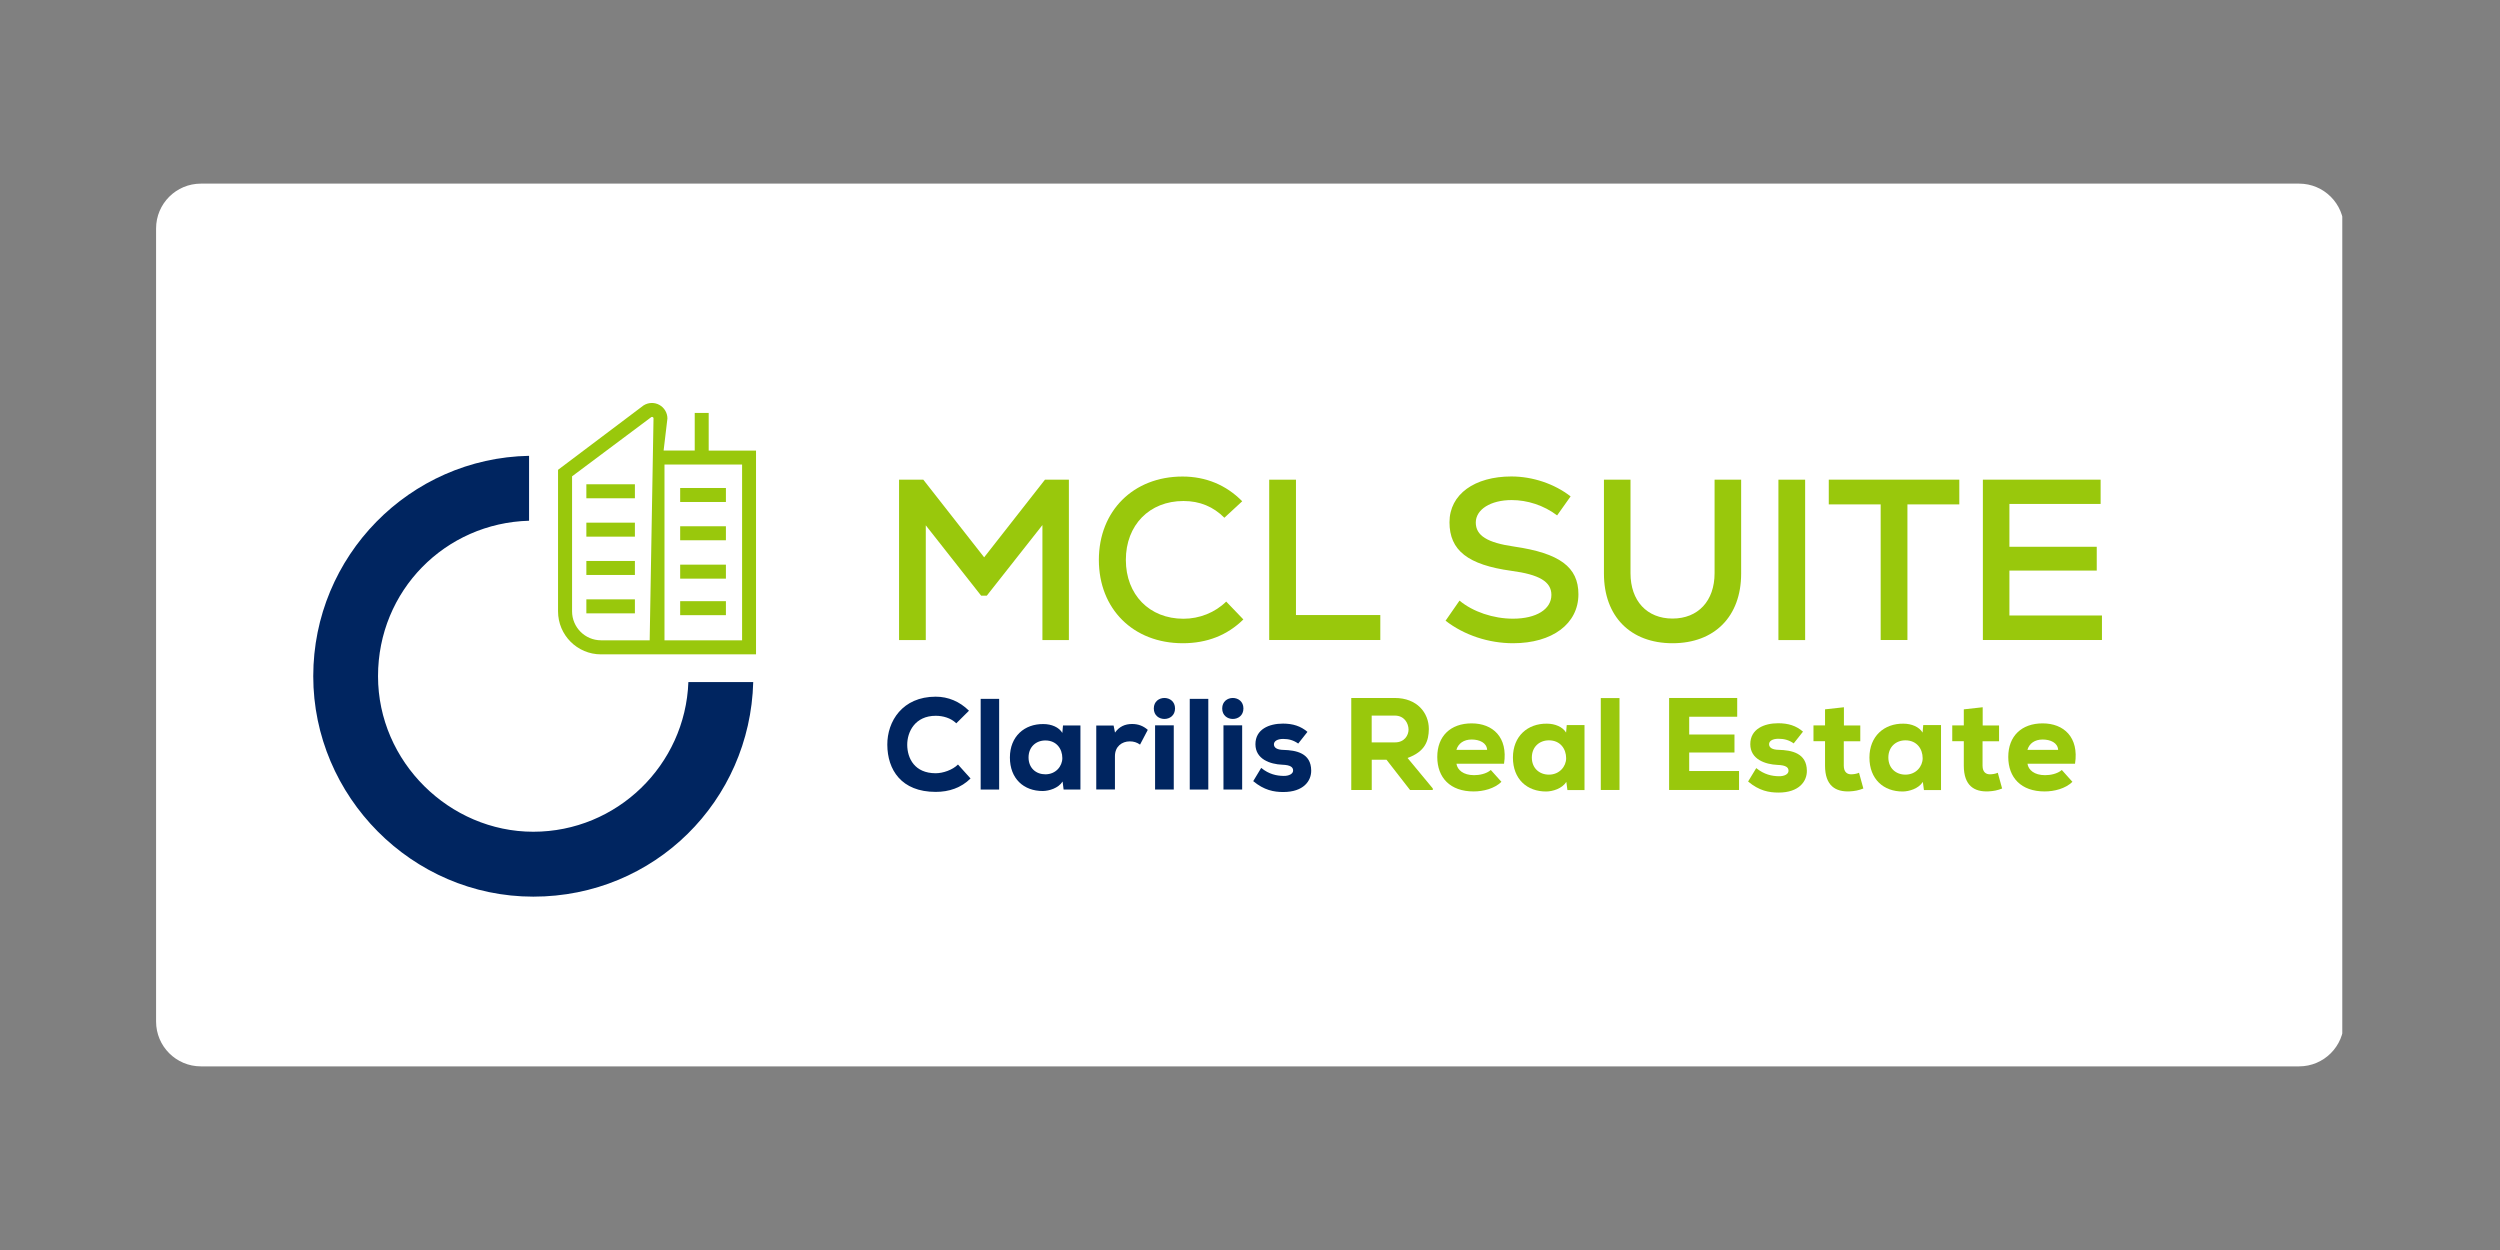 <svg xmlns="http://www.w3.org/2000/svg" xmlns:xlink="http://www.w3.org/1999/xlink" width="400" zoomAndPan="magnify" viewBox="0 0 300 150" height="200" preserveAspectRatio="xMidYMid meet" version="1.0"><rect x="0" y="0" width="300" height="150" fill="#808080" stroke="none"/><defs><clipPath id="fa9ebbf75d"><path d="M 18.73 22.035 L 281.488 22.035 L 281.488 127.965 L 18.73 127.965 Z M 18.73 22.035 " clip-rule="nonzero"/></clipPath><clipPath id="db17dfdeb0"><path d="M 24.109 22.035 L 275.891 22.035 C 278.859 22.035 281.27 24.441 281.27 27.414 L 281.27 122.586 C 281.27 125.559 278.859 127.965 275.891 127.965 L 24.109 127.965 C 21.141 127.965 18.73 125.559 18.73 122.586 L 18.73 27.414 C 18.73 24.441 21.141 22.035 24.109 22.035 Z M 24.109 22.035 " clip-rule="nonzero"/></clipPath></defs><g clip-path="url(#fa9ebbf75d)"><g clip-path="url(#db17dfdeb0)"><path fill="#ffffff" d="M 18.73 22.035 L 281.074 22.035 L 281.074 127.965 L 18.73 127.965 Z M 18.73 22.035 " fill-opacity="1" fill-rule="nonzero"/></g></g><path fill="#99c80c" d="M 171.926 94.797 L 169.203 94.797 L 166.383 91.172 L 164.609 91.172 L 164.609 94.797 L 162.152 94.797 L 162.152 83.758 L 167.383 83.758 C 170.043 83.758 171.461 85.535 171.461 87.484 C 171.445 88.918 171.016 90.191 168.906 90.957 L 171.934 94.613 L 171.934 94.805 Z M 164.602 85.871 L 164.602 89.086 L 167.406 89.086 C 168.539 89.086 169.027 88.23 169.027 87.543 C 169.012 86.789 168.523 85.871 167.375 85.871 Z M 164.602 85.871 " fill-opacity="1" fill-rule="nonzero"/><path fill="#99c80c" d="M 174.773 91.645 C 174.883 92.398 175.605 93.02 176.887 93.02 C 177.504 93.02 178.352 92.875 178.898 92.398 L 180.172 93.82 C 179.332 94.637 178 94.973 176.832 94.973 C 174.012 94.973 172.473 93.316 172.473 90.828 C 172.473 88.336 174.066 86.805 176.598 86.805 C 179.129 86.805 180.973 88.461 180.484 91.645 L 174.766 91.645 Z M 178.457 89.988 C 178.41 89.133 177.543 88.742 176.598 88.742 C 175.652 88.742 174.988 89.215 174.766 89.988 Z M 178.457 89.988 " fill-opacity="1" fill-rule="nonzero"/><path fill="#99c80c" d="M 188.016 87.008 L 190.141 87.008 L 190.141 94.805 L 188.09 94.805 L 187.961 93.828 C 187.441 94.645 186.32 94.965 185.566 94.98 C 183.234 94.996 181.551 93.484 181.551 90.91 C 181.551 88.336 183.328 86.809 185.629 86.84 C 186.605 86.84 187.52 87.223 187.93 87.91 L 188.008 87.008 Z M 183.82 90.902 C 183.82 92.195 184.738 92.957 185.871 92.957 C 187.145 92.957 187.938 91.965 187.938 90.988 C 187.938 89.863 187.23 88.84 185.871 88.84 C 184.738 88.84 183.82 89.613 183.82 90.91 Z M 183.82 90.902 " fill-opacity="1" fill-rule="nonzero"/><path fill="#99c80c" d="M 192.094 83.77 L 194.34 83.77 L 194.34 94.797 L 192.094 94.797 Z M 192.094 83.77 " fill-opacity="1" fill-rule="nonzero"/><path fill="#99c80c" d="M 208.684 94.797 L 200.293 94.797 L 200.293 83.758 L 208.465 83.758 L 208.465 86.008 L 202.703 86.008 L 202.703 88.141 L 208.137 88.141 L 208.137 90.301 L 202.703 90.301 L 202.703 92.523 L 208.684 92.523 Z M 208.684 94.797 " fill-opacity="1" fill-rule="nonzero"/><path fill="#99c80c" d="M 215.254 89.215 C 214.676 88.805 214.117 88.652 213.41 88.652 C 212.703 88.652 212.289 88.918 212.289 89.301 C 212.289 89.727 212.688 89.965 213.441 89.98 C 214.965 90.023 216.809 90.348 216.824 92.492 C 216.84 93.75 215.895 95.109 213.426 95.109 C 212.273 95.109 211.094 94.891 209.773 93.781 L 210.75 92.172 C 211.711 92.957 212.641 93.133 213.457 93.148 C 214.117 93.164 214.637 92.898 214.621 92.484 C 214.621 92.117 214.355 91.82 213.297 91.789 C 211.848 91.727 210.035 91.125 210.035 89.301 C 210.035 87.477 211.703 86.789 213.387 86.789 C 214.582 86.789 215.543 87.086 216.359 87.797 L 215.238 89.215 Z M 215.254 89.215 " fill-opacity="1" fill-rule="nonzero"/><path fill="#99c80c" d="M 221.27 84.879 L 221.27 87.055 L 223.234 87.055 L 223.234 88.949 L 221.254 88.949 L 221.254 91.883 C 221.254 92.699 221.711 92.918 222.137 92.918 C 222.402 92.918 222.832 92.859 223.082 92.73 L 223.602 94.621 C 223.035 94.844 222.578 94.934 221.961 94.965 C 220.277 95.043 219.004 94.301 219.004 91.875 L 219.004 88.941 L 217.617 88.941 L 217.617 87.047 L 219.004 87.047 L 219.004 85.121 L 221.27 84.871 Z M 221.27 84.879 " fill-opacity="1" fill-rule="nonzero"/><path fill="#99c80c" d="M 230.797 87.008 L 232.922 87.008 L 232.922 94.805 L 230.871 94.805 L 230.742 93.828 C 230.223 94.645 229.102 94.965 228.348 94.98 C 226.016 94.996 224.332 93.484 224.332 90.91 C 224.332 88.336 226.109 86.809 228.41 86.84 C 229.387 86.84 230.301 87.223 230.711 87.91 L 230.789 87.008 Z M 226.602 90.902 C 226.602 92.195 227.52 92.957 228.652 92.957 C 229.926 92.957 230.719 91.965 230.719 90.988 C 230.719 89.863 230.012 88.84 228.652 88.84 C 227.52 88.84 226.602 89.613 226.602 90.91 Z M 226.602 90.902 " fill-opacity="1" fill-rule="nonzero"/><path fill="#99c80c" d="M 237.922 84.879 L 237.922 87.055 L 239.887 87.055 L 239.887 88.949 L 237.906 88.949 L 237.906 91.883 C 237.906 92.699 238.363 92.918 238.789 92.918 C 239.059 92.918 239.484 92.859 239.734 92.73 L 240.254 94.621 C 239.691 94.844 239.234 94.934 238.617 94.965 C 236.93 95.043 235.656 94.301 235.656 91.875 L 235.656 88.941 L 234.27 88.941 L 234.27 87.047 L 235.656 87.047 L 235.656 85.121 L 237.922 84.871 Z M 237.922 84.879 " fill-opacity="1" fill-rule="nonzero"/><path fill="#99c80c" d="M 243.297 91.645 C 243.402 92.398 244.125 93.02 245.406 93.02 C 246.023 93.02 246.871 92.875 247.418 92.398 L 248.691 93.82 C 247.852 94.637 246.52 94.973 245.352 94.973 C 242.531 94.973 240.992 93.316 240.992 90.828 C 240.992 88.336 242.586 86.805 245.117 86.805 C 247.648 86.805 249.492 88.461 249.004 91.645 L 243.289 91.645 Z M 246.977 89.988 C 246.93 89.133 246.062 88.742 245.117 88.742 C 244.172 88.742 243.508 89.215 243.289 89.988 Z M 246.977 89.988 " fill-opacity="1" fill-rule="nonzero"/><path fill="#002560" d="M 116.461 93.422 C 115.34 94.531 113.898 95.027 112.285 95.027 C 108.137 95.027 106.492 92.348 106.477 89.375 C 106.461 86.559 108.289 83.602 112.285 83.602 C 113.777 83.602 115.156 84.176 116.277 85.285 L 114.754 86.797 C 114.098 86.152 113.152 85.895 112.285 85.895 C 109.812 85.895 108.855 87.812 108.867 89.398 C 108.883 90.988 109.738 92.789 112.285 92.789 C 113.152 92.789 114.305 92.398 114.957 91.742 L 116.469 93.422 Z M 116.461 93.422 " fill-opacity="1" fill-rule="nonzero"/><path fill="#002560" d="M 117.68 83.863 L 119.898 83.863 L 119.898 94.746 L 117.68 94.746 Z M 117.68 83.863 " fill-opacity="1" fill-rule="nonzero"/><path fill="#002560" d="M 127.559 87.055 L 129.652 87.055 L 129.652 94.746 L 127.633 94.746 L 127.512 93.781 C 127 94.59 125.895 94.906 125.148 94.922 C 122.848 94.934 121.188 93.438 121.188 90.902 C 121.188 88.367 122.938 86.855 125.211 86.887 C 126.172 86.887 127.078 87.262 127.48 87.949 L 127.559 87.062 Z M 123.426 90.895 C 123.426 92.172 124.328 92.918 125.445 92.918 C 126.703 92.918 127.48 91.941 127.48 90.973 C 127.48 89.863 126.781 88.855 125.445 88.855 C 124.328 88.855 123.426 89.621 123.426 90.895 Z M 123.426 90.895 " fill-opacity="1" fill-rule="nonzero"/><path fill="#002560" d="M 133.633 87.07 L 133.801 87.91 C 134.312 87.191 134.996 86.879 135.852 86.879 C 136.582 86.879 137.184 87.102 137.734 87.582 L 136.805 89.352 C 136.43 89.086 136.039 88.965 135.574 88.965 C 134.617 88.965 133.793 89.59 133.793 90.734 L 133.793 94.738 L 131.551 94.738 L 131.551 87.062 L 133.633 87.062 Z M 133.633 87.07 " fill-opacity="1" fill-rule="nonzero"/><path fill="#002560" d="M 141.004 85.016 C 141.004 86.695 138.457 86.695 138.457 85.016 C 138.457 83.336 141.004 83.336 141.004 85.016 Z M 138.609 87.039 L 138.609 94.746 L 140.852 94.746 L 140.852 87.039 Z M 138.609 87.039 " fill-opacity="1" fill-rule="nonzero"/><path fill="#002560" d="M 142.77 83.863 L 144.996 83.863 L 144.996 94.746 L 142.77 94.746 Z M 142.77 83.863 " fill-opacity="1" fill-rule="nonzero"/><path fill="#002560" d="M 149.211 85.016 C 149.211 86.695 146.664 86.695 146.664 85.016 C 146.664 83.336 149.211 83.336 149.211 85.016 Z M 146.816 87.039 L 146.816 94.746 L 149.059 94.746 L 149.059 87.039 Z M 146.816 87.039 " fill-opacity="1" fill-rule="nonzero"/><path fill="#002560" d="M 155.789 89.23 C 155.219 88.828 154.668 88.672 153.977 88.672 C 153.281 88.672 152.871 88.941 152.871 89.316 C 152.871 89.734 153.258 89.973 154.004 89.988 C 155.516 90.031 157.328 90.348 157.344 92.461 C 157.359 93.707 156.43 95.043 153.992 95.043 C 152.855 95.043 151.688 94.82 150.387 93.738 L 151.344 92.148 C 152.289 92.926 153.215 93.094 154.02 93.109 C 154.676 93.125 155.188 92.859 155.172 92.453 C 155.172 92.094 154.906 91.797 153.867 91.766 C 152.434 91.707 150.652 91.109 150.652 89.309 C 150.652 87.504 152.297 86.832 153.961 86.832 C 155.141 86.832 156.086 87.133 156.895 87.824 L 155.789 89.223 Z M 155.789 89.23 " fill-opacity="1" fill-rule="nonzero"/><path fill="#99c80c" d="M 128.266 57.562 L 128.266 76.809 L 125.09 76.809 L 125.09 63.008 L 118.418 71.477 L 117.734 71.477 L 111.094 63.039 L 111.094 76.809 L 107.887 76.809 L 107.887 57.562 L 110.797 57.562 L 118.098 66.879 L 125.395 57.562 L 128.273 57.562 Z M 128.266 57.562 " fill-opacity="1" fill-rule="nonzero"/><path fill="#99c80c" d="M 131.863 67.188 C 131.863 61.305 136.012 57.184 141.902 57.184 C 144.699 57.184 147.145 58.199 149.066 60.152 L 146.926 62.129 C 145.605 60.809 143.992 60.121 142.016 60.121 C 137.93 60.121 135.102 63.008 135.102 67.188 C 135.102 71.363 137.93 74.25 142.016 74.25 C 143.938 74.25 145.805 73.508 147.145 72.188 L 149.203 74.332 C 147.281 76.227 144.844 77.188 141.934 77.188 C 135.98 77.188 131.863 73.066 131.863 67.188 Z M 131.863 67.188 " fill-opacity="1" fill-rule="nonzero"/><path fill="#99c80c" d="M 152.305 57.562 L 155.516 57.562 L 155.516 73.805 L 165.637 73.805 L 165.637 76.801 L 152.305 76.801 L 152.305 57.559 Z M 152.305 57.562 " fill-opacity="1" fill-rule="nonzero"/><path fill="#99c80c" d="M 173.465 74.492 L 175.141 72.074 C 176.758 73.418 179.203 74.242 181.559 74.242 C 184.355 74.242 186.168 73.113 186.168 71.387 C 186.168 69.789 184.691 68.941 181.367 68.5 C 176.156 67.781 173.938 66.055 173.938 62.672 C 173.938 59.289 176.984 57.176 181.367 57.176 C 183.922 57.176 186.527 58.055 188.473 59.566 L 186.855 61.848 C 185.262 60.641 183.289 60.008 181.398 60.008 C 178.875 60.008 177.094 61.137 177.094 62.703 C 177.094 64.27 178.465 65.125 181.703 65.59 C 187.137 66.383 189.41 68.035 189.41 71.309 C 189.41 74.852 186.285 77.188 181.566 77.188 C 178.656 77.188 175.719 76.227 173.473 74.492 Z M 173.465 74.492 " fill-opacity="1" fill-rule="nonzero"/><path fill="#99c80c" d="M 192.473 68.836 L 192.473 57.562 L 195.66 57.562 L 195.66 68.781 C 195.66 72.109 197.633 74.227 200.703 74.227 C 203.777 74.227 205.75 72.109 205.75 68.781 L 205.75 57.562 L 208.938 57.562 L 208.938 68.836 C 208.938 73.973 205.75 77.188 200.703 77.188 C 195.66 77.188 192.473 73.973 192.473 68.836 Z M 192.473 68.836 " fill-opacity="1" fill-rule="nonzero"/><path fill="#99c80c" d="M 213.41 57.562 L 216.617 57.562 L 216.617 76.809 L 213.41 76.809 Z M 213.41 57.562 " fill-opacity="1" fill-rule="nonzero"/><path fill="#99c80c" d="M 235.117 60.527 L 228.891 60.527 L 228.891 76.801 L 225.68 76.801 L 225.68 60.527 L 219.453 60.527 L 219.453 57.559 L 235.117 57.559 Z M 235.117 60.527 " fill-opacity="1" fill-rule="nonzero"/><path fill="#99c80c" d="M 252.234 73.859 L 252.234 76.801 L 237.945 76.801 L 237.945 57.559 L 252.074 57.559 L 252.074 60.473 L 241.129 60.473 L 241.129 65.613 L 251.609 65.613 L 251.609 68.469 L 241.129 68.469 L 241.129 73.859 L 252.242 73.859 Z M 252.234 73.859 " fill-opacity="1" fill-rule="nonzero"/><path fill="#99c80c" d="M 85.043 54.066 L 85.043 49.555 L 83.367 49.555 L 83.367 54.066 L 79.633 54.066 L 80.09 50.219 C 80.09 49.539 79.715 48.914 79.121 48.586 C 78.527 48.258 77.797 48.285 77.223 48.652 L 66.965 56.379 L 66.965 73.363 C 66.965 76.211 69.273 78.523 72.117 78.523 L 90.723 78.523 L 90.723 54.074 L 85.035 54.074 Z M 77.953 76.836 L 72.125 76.836 C 70.203 76.836 68.648 75.273 68.648 73.355 L 68.648 57.16 L 78.168 50.043 C 78.238 50.012 78.289 50.035 78.328 50.051 C 78.375 50.074 78.422 50.117 78.422 50.211 L 77.961 76.836 Z M 89.051 76.836 L 79.738 76.836 L 79.738 55.746 L 89.051 55.746 Z M 89.051 76.836 " fill-opacity="1" fill-rule="nonzero"/><path fill="#99c80c" d="M 81.621 58.559 L 87.109 58.559 L 87.109 60.238 L 81.621 60.238 Z M 81.621 58.559 " fill-opacity="1" fill-rule="nonzero"/><path fill="#99c80c" d="M 81.621 63.152 L 87.109 63.152 L 87.109 64.832 L 81.621 64.832 Z M 81.621 63.152 " fill-opacity="1" fill-rule="nonzero"/><path fill="#99c80c" d="M 81.621 67.758 L 87.109 67.758 L 87.109 69.438 L 81.621 69.438 Z M 81.621 67.758 " fill-opacity="1" fill-rule="nonzero"/><path fill="#99c80c" d="M 81.621 72.141 L 87.109 72.141 L 87.109 73.82 L 81.621 73.82 Z M 81.621 72.141 " fill-opacity="1" fill-rule="nonzero"/><path fill="#99c80c" d="M 70.363 58.113 L 76.188 58.113 L 76.188 59.793 L 70.363 59.793 Z M 70.363 58.113 " fill-opacity="1" fill-rule="nonzero"/><path fill="#99c80c" d="M 70.363 62.719 L 76.188 62.719 L 76.188 64.398 L 70.363 64.398 Z M 70.363 62.719 " fill-opacity="1" fill-rule="nonzero"/><path fill="#99c80c" d="M 70.363 67.316 L 76.188 67.316 L 76.188 68.996 L 70.363 68.996 Z M 70.363 67.316 " fill-opacity="1" fill-rule="nonzero"/><path fill="#99c80c" d="M 70.363 71.922 L 76.188 71.922 L 76.188 73.602 L 70.363 73.602 Z M 70.363 71.922 " fill-opacity="1" fill-rule="nonzero"/><path fill="#002560" d="M 82.605 81.848 C 82.238 91.812 74.031 99.809 63.992 99.809 C 53.953 99.809 45.363 91.438 45.363 81.145 C 45.363 70.852 53.449 62.758 63.488 62.488 L 63.488 54.699 C 49.16 54.969 37.59 66.727 37.59 81.145 C 37.59 95.562 49.434 107.598 63.992 107.598 C 78.551 107.598 90.012 96.109 90.387 81.848 Z M 82.605 81.848 " fill-opacity="1" fill-rule="nonzero"/></svg>
